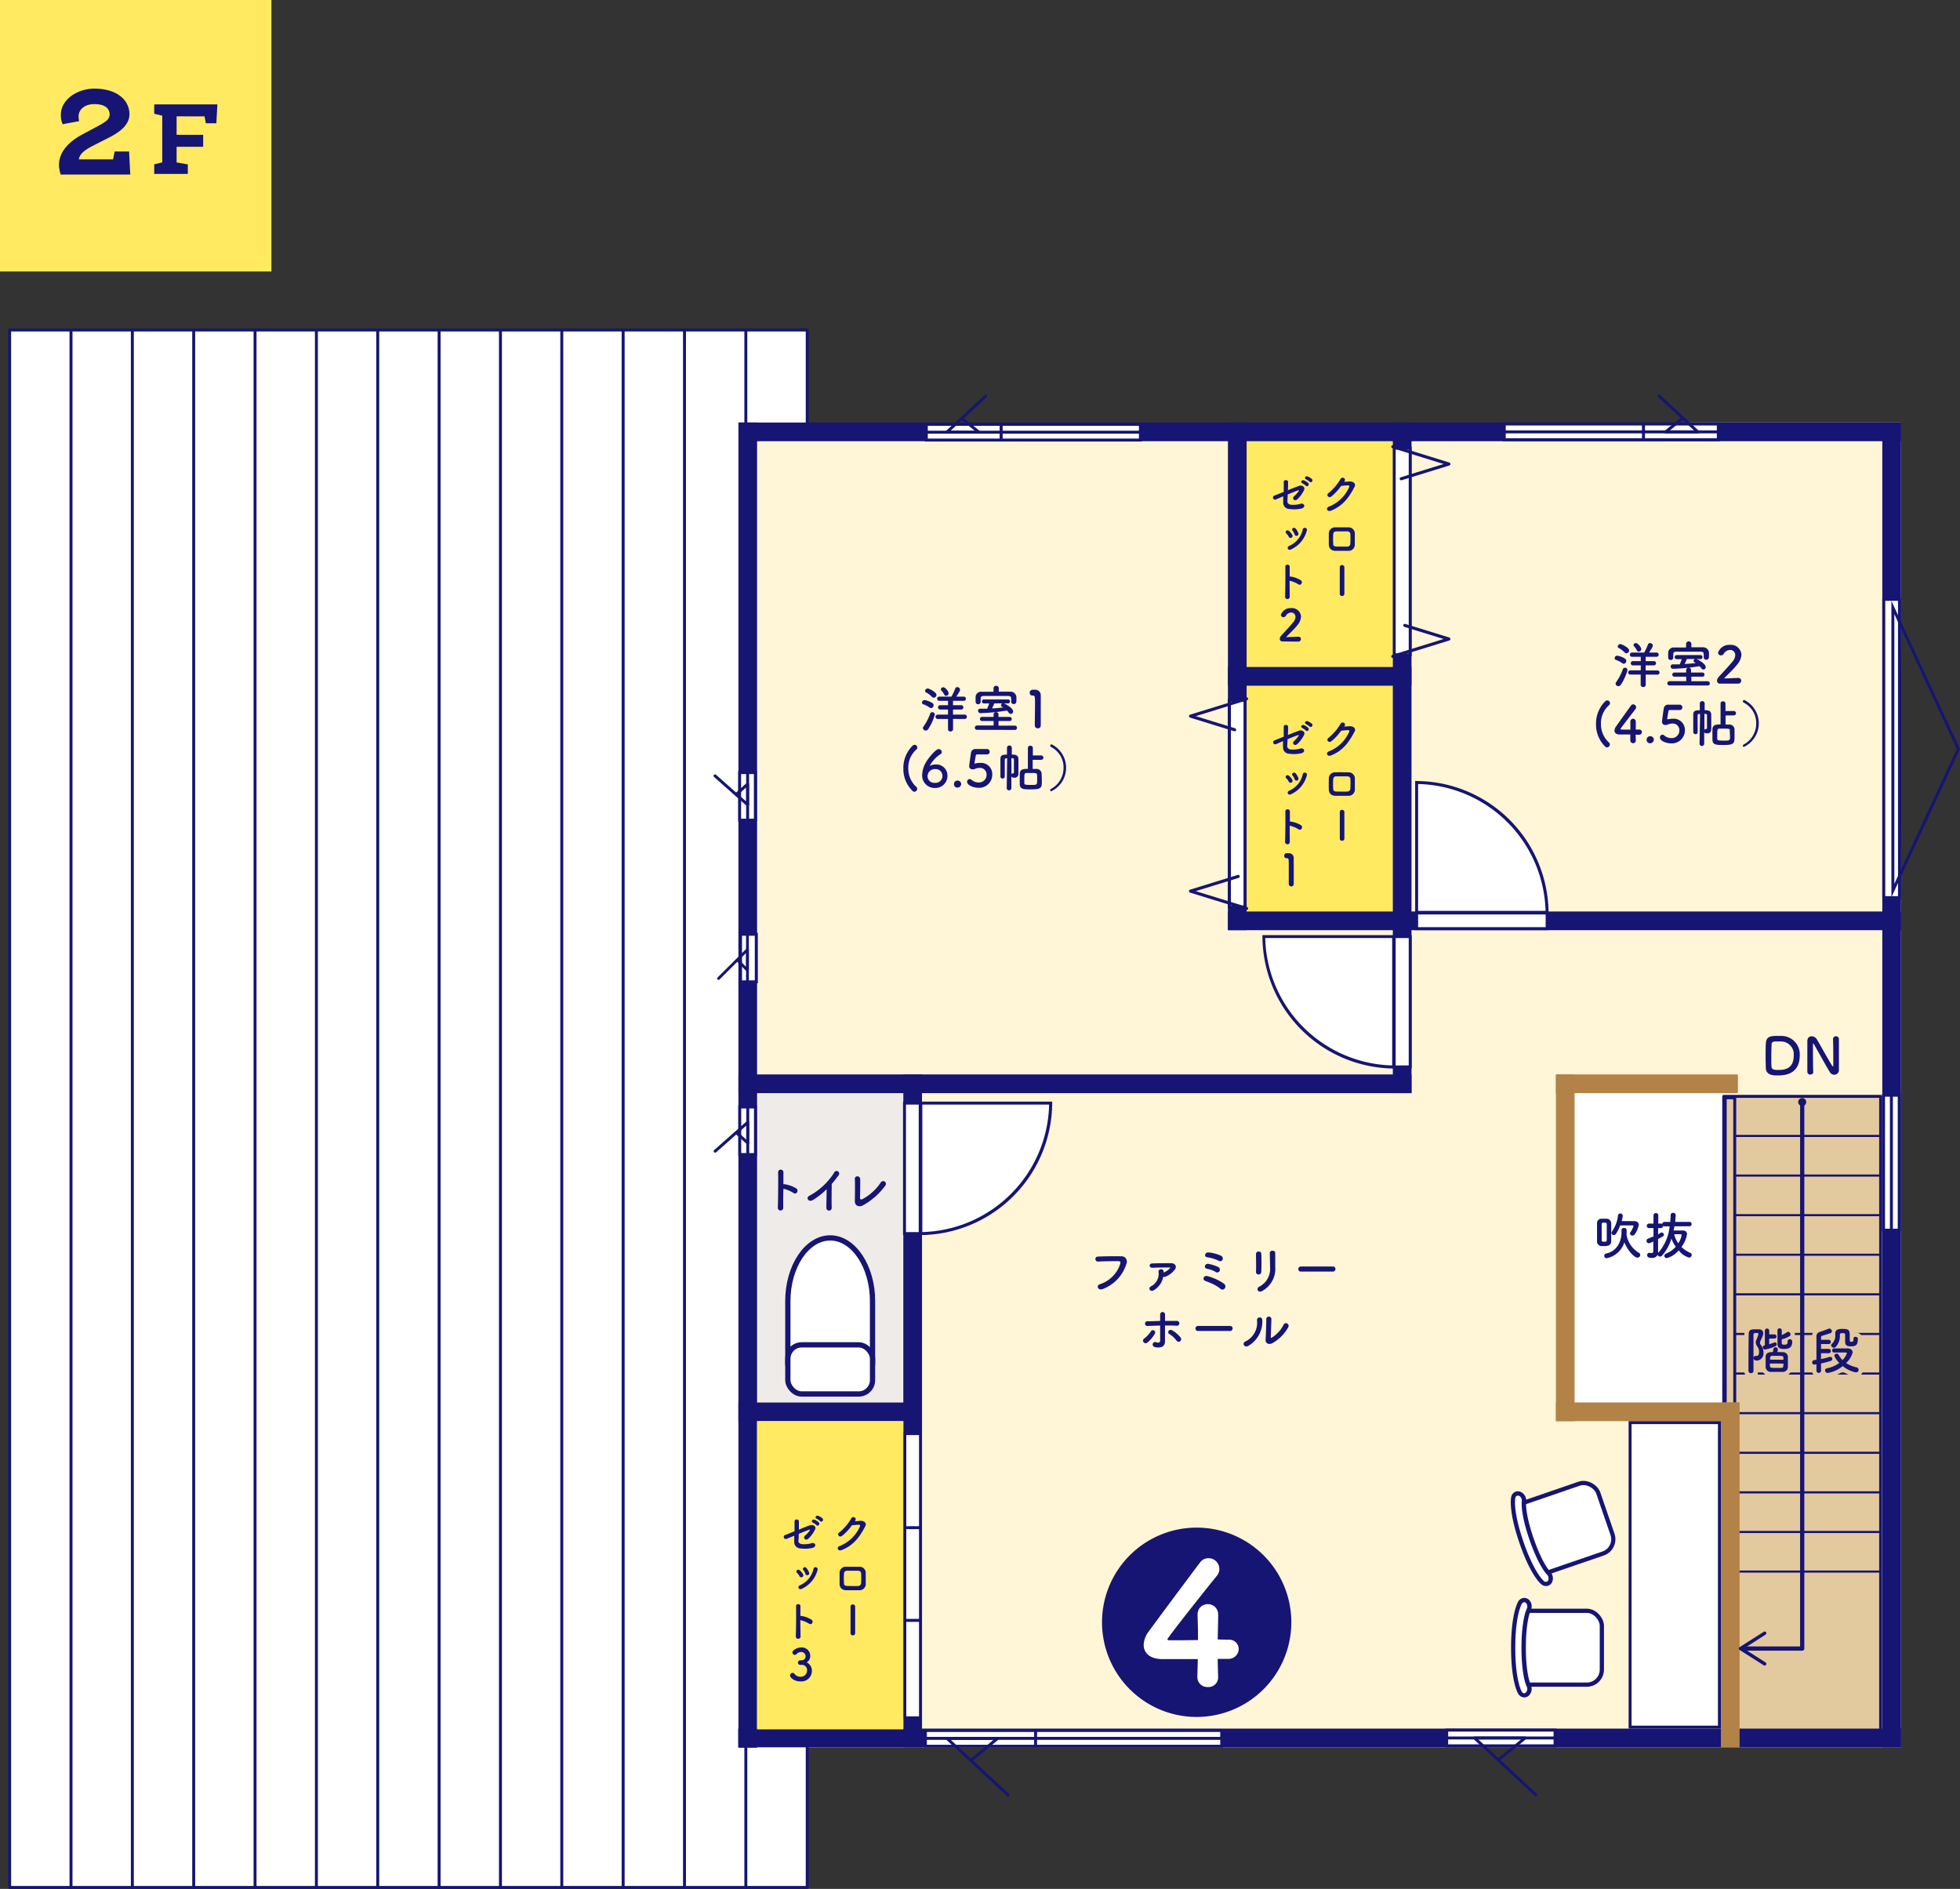 <svg xmlns="http://www.w3.org/2000/svg" viewBox="0 0 450.79 434.36">
  <rect x="0" y="0" width="450.79" height="434.36" fill="#333333" stroke="none"/>
  <defs>
    <style>
      .cls-1 {
        fill: #ffea62;
      }

      .cls-2 {
        fill: #161573;
      }

      .cls-3 {
        fill: #fff;
      }

      .cls-11, .cls-12, .cls-13, .cls-14, .cls-15, .cls-16, .cls-4 {
        fill: none;
      }

      .cls-11, .cls-12, .cls-13, .cls-14, .cls-15, .cls-4, .cls-7, .cls-8 {
        stroke: #161573;
        stroke-linecap: round;
        stroke-linejoin: round;
      }

      .cls-4, .cls-7 {
        stroke-width: 0.68px;
      }

      .cls-5 {
        fill: #fff5d7;
      }

      .cls-6 {
        fill: #eeebe9;
      }

      .cls-7, .cls-8, .cls-9 {
        fill: #e3c99e;
      }

      .cls-8 {
        stroke-width: 0.49px;
      }

      .cls-10 {
        fill: #b28247;
      }

      .cls-11 {
        stroke-width: 0.71px;
      }

      .cls-12 {
        stroke-width: 0.7px;
      }

      .cls-13 {
        stroke-width: 0.64px;
      }

      .cls-14 {
        stroke-width: 1.21px;
      }

      .cls-15 {
        stroke-width: 0.97px;
      }

      .cls-16 {
        stroke: #e3c99e;
        stroke-width: 2px;
      }
    </style>
  </defs>
  <title>plan_ic02_1</title>
  <g id="レイヤー_2" data-name="レイヤー 2">
    <g id="内容">
      <g>
        <g>
          <rect class="cls-1" width="62.43" height="62.43"/>
          <path class="cls-2" d="M40.62,26.75V31h6.11v2.76H40.62v3.59l2.58.45V40H35.47V37.79l1.85-.45V26.6l-1.85-.44V24H50l-.24,4.34H47.34l-.29-1.58Z"/>
          <path class="cls-2" d="M18.2,27.86l-3.79.7A5.06,5.06,0,0,1,14,26.38c0-3.49,3.82-6,7.67-6,5.2,0,8.1,2.6,8.1,5.89,0,2.47-2.24,4.12-4.71,5.37l-3.49,1.78c-1.42.72-3.29,1.74-3.42,3.23H26l.37-1.81h3.32l.27,5.3h-16A8.56,8.56,0,0,1,13.56,38c0-3.3,2.57-5.59,5.5-7.15l3.26-1.74c2.14-1.16,2.89-1.68,2.89-2.84,0-.79-.46-2.33-3.49-2.33-2.4,0-3.65,1.38-3.65,2.83A5.83,5.83,0,0,0,18.2,27.86Z"/>
        </g>
        <g>
          <path class="cls-3" d="M436.94,172.24l.27-29.33V97.16h-49l-6.58-6.11,6.61,6.14-2.42,0H220.17l6.5-6-6.5,6H185.65V75.88H2.22V434H185.65V401.8h26.84v.09h68.84v-.09H437.21V201.56Z"/>
          <g>
            <g>
              <rect class="cls-3" x="2.22" y="75.88" width="183.44" height="358.14"/>
              <g>
                <g>
                  <line class="cls-4" x1="16.33" y1="434.02" x2="16.33" y2="75.88"/>
                  <line class="cls-4" x1="30.44" y1="434.02" x2="30.44" y2="75.88"/>
                  <line class="cls-4" x1="44.55" y1="434.02" x2="44.55" y2="75.88"/>
                  <line class="cls-4" x1="58.66" y1="434.02" x2="58.66" y2="75.88"/>
                  <line class="cls-4" x1="72.77" y1="434.02" x2="72.77" y2="75.88"/>
                  <line class="cls-4" x1="86.88" y1="434.02" x2="86.88" y2="75.88"/>
                  <line class="cls-4" x1="100.99" y1="434.02" x2="100.99" y2="75.88"/>
                  <line class="cls-4" x1="115.1" y1="434.02" x2="115.1" y2="75.88"/>
                  <line class="cls-4" x1="129.21" y1="434.02" x2="129.21" y2="75.88"/>
                  <line class="cls-4" x1="143.32" y1="434.02" x2="143.32" y2="75.88"/>
                  <line class="cls-4" x1="157.43" y1="434.02" x2="157.43" y2="75.88"/>
                  <line class="cls-4" x1="171.54" y1="434.02" x2="171.54" y2="75.88"/>
                </g>
                <rect class="cls-4" x="2.22" y="75.88" width="183.44" height="358.14"/>
              </g>
            </g>
            <path class="cls-5" d="M174.28,100.64v297H432.92v-297ZM432.86,397.5H395.8V326.8H357.85V247.07h41.86v5h33.15Z"/>
            <rect class="cls-6" x="174.28" y="249.52" width="33.41" height="72.98"/>
            <g>
              <g>
                <rect class="cls-7" x="396.45" y="252.11" width="36.09" height="146.13"/>
                <g>
                  <line class="cls-8" x1="396.45" y1="261.21" x2="432.54" y2="261.21"/>
                  <line class="cls-8" x1="396.45" y1="270.32" x2="432.54" y2="270.32"/>
                  <line class="cls-8" x1="396.45" y1="279.43" x2="432.54" y2="279.43"/>
                  <line class="cls-8" x1="396.45" y1="288.53" x2="432.54" y2="288.53"/>
                  <line class="cls-8" x1="396.45" y1="297.64" x2="432.54" y2="297.64"/>
                  <line class="cls-8" x1="396.45" y1="306.75" x2="432.54" y2="306.75"/>
                  <line class="cls-8" x1="396.45" y1="315.85" x2="432.54" y2="315.85"/>
                  <line class="cls-8" x1="396.45" y1="324.96" x2="432.54" y2="324.96"/>
                  <line class="cls-8" x1="396.45" y1="334.07" x2="432.54" y2="334.07"/>
                  <line class="cls-8" x1="396.45" y1="343.17" x2="432.54" y2="343.17"/>
                  <line class="cls-8" x1="396.45" y1="352.28" x2="432.54" y2="352.28"/>
                  <line class="cls-8" x1="396.45" y1="361.39" x2="432.54" y2="361.39"/>
                </g>
              </g>
              <g>
                <rect class="cls-9" x="396.79" y="252.44" width="2.18" height="74.75"/>
                <path class="cls-2" d="M398.64,252.78v74.07h-1.51V252.78h1.51m.68-.68h-2.87v75.43h2.87V252.1Z"/>
              </g>
            </g>
            <rect class="cls-1" x="286.71" y="101.53" width="33.63" height="108.06"/>
            <rect class="cls-2" x="301.5" y="-34.26" width="4.3" height="267.13" transform="translate(402.96 -204.34) rotate(90)"/>
            <g>
              <rect class="cls-2" x="301.36" y="265.94" width="4.3" height="267.42" transform="translate(703.15 96.14) rotate(90)"/>
              <rect class="cls-2" x="169.83" y="97.16" width="4.3" height="304.73"/>
            </g>
            <rect class="cls-2" x="432.92" y="97.16" width="4.3" height="304.64"/>
            <rect class="cls-2" x="245.09" y="171.82" width="4.3" height="154.8" transform="translate(496.46 1.98) rotate(90)"/>
            <rect class="cls-2" x="357.67" y="134.34" width="4.3" height="154.8" transform="translate(571.56 -148.07) rotate(90)"/>
            <rect class="cls-2" x="301.38" y="134.42" width="4.3" height="42.22" transform="translate(459.05 -148) rotate(90)"/>
            <rect class="cls-2" x="188.8" y="303.54" width="4.3" height="42.22" transform="translate(515.59 133.71) rotate(90)"/>
            <rect class="cls-10" x="376.72" y="303.63" width="4.3" height="42.03" transform="translate(703.52 -54.22) rotate(90)"/>
            <rect class="cls-10" x="376.63" y="228.29" width="4.3" height="41.86" transform="translate(628 -129.56) rotate(90)"/>
            <rect class="cls-2" x="320.34" y="97.16" width="4.3" height="154.21"/>
            <rect class="cls-2" x="207.76" y="247.07" width="4.3" height="154.73"/>
            <rect class="cls-10" x="357.85" y="247.07" width="4.3" height="79.73"/>
            <g>
              <rect class="cls-3" x="374.91" y="327.14" width="20.55" height="70.02"/>
              <path class="cls-2" d="M395.12,327.48v69.34H375.25V327.48h19.87m.68-.68H374.57v70.7H395.8V326.8Z"/>
            </g>
            <rect class="cls-10" x="395.8" y="322.5" width="4.3" height="79.3"/>
            <rect class="cls-2" x="282.42" y="97.16" width="4.3" height="116.73"/>
            <g>
              <g>
                <path class="cls-3" d="M211.79,253.7h29.84a30.3,30.3,0,0,1-29.84,30Z"/>
                <path class="cls-2" d="M241.29,254a30,30,0,0,1-29.16,29.32V254h29.16m.68-.68H211.45v30.69A30.53,30.53,0,0,0,242,253.36Z"/>
              </g>
              <g>
                <rect class="cls-3" x="208.03" y="253.7" width="3.62" height="30.01"/>
                <path class="cls-2" d="M211.3,254v29.33h-2.93V254h2.93m.68-.68h-4.29v30.69H212V253.36Z"/>
              </g>
            </g>
            <g>
              <g>
                <path class="cls-3" d="M320.53,245.37a30.3,30.3,0,0,1-29.84-30h29.84Z"/>
                <path class="cls-2" d="M320.19,215.71V245A30,30,0,0,1,291,215.71h29.15m.68-.68H290.35a30.52,30.52,0,0,0,30.52,30.68V215Z"/>
              </g>
              <g>
                <rect class="cls-3" x="320.68" y="215.37" width="3.62" height="30.01"/>
                <path class="cls-2" d="M324,215.71V245H321V215.71H324m.69-.68h-4.3v30.68h4.3V215Z"/>
              </g>
            </g>
            <g>
              <g>
                <path class="cls-3" d="M325.82,209.79V180a30.29,30.29,0,0,1,30,29.84Z"/>
                <path class="cls-2" d="M326.16,180.29a30,30,0,0,1,29.31,29.16H326.16V180.29m-.68-.69v30.53h30.68a30.52,30.52,0,0,0-30.68-30.53Z"/>
              </g>
              <g>
                <rect class="cls-3" x="325.82" y="209.94" width="30.01" height="3.62"/>
                <path class="cls-2" d="M355.49,210.28v2.93H326.16v-2.93h29.33m.68-.68H325.48v4.29h30.69V209.6Z"/>
              </g>
            </g>
            <g>
              <g>
                <rect class="cls-3" x="282.76" y="161.03" width="3.62" height="47.53"/>
                <path class="cls-2" d="M286,161.37v46.85H283.1V161.37H286m.68-.68h-4.29V208.9h4.29V160.69Z"/>
              </g>
              <polyline class="cls-11" points="284.78 201.53 273.81 204.92 286.71 208.9"/>
              <polyline class="cls-11" points="286.71 160.69 273.82 164.68 283.96 167.81"/>
            </g>
            <g>
              <g>
                <rect class="cls-3" x="320.68" y="103.05" width="3.62" height="47.53"/>
                <path class="cls-2" d="M324,103.39v46.86H321V103.39H324m.68-.68h-4.29v48.22h4.29V102.71Z"/>
              </g>
              <polyline class="cls-11" points="322.27 110.09 333.24 106.7 320.34 102.71"/>
              <polyline class="cls-11" points="320.34 150.93 333.23 146.94 323.09 143.81"/>
            </g>
            <g>
              <g>
                <rect class="cls-3" x="433.26" y="137.82" width="3.62" height="68.59"/>
                <path class="cls-2" d="M436.53,138.16v67.91H433.6V138.16h2.93m.68-.68h-4.29v69.27h4.29V137.48Z"/>
              </g>
              <path class="cls-2" d="M435.69,141.23l14.35,31-14.35,31v-62m-.68-3.09v68.2l15.78-34.1L435,138.14Z"/>
            </g>
            <g>
              <g>
                <g>
                  <rect class="cls-3" x="345.97" y="97.5" width="49.23" height="3.62"/>
                  <path class="cls-2" d="M394.86,97.84v2.93H346.31V97.84h48.55m.68-.68H345.63v4.3h49.91v-4.3Z"/>
                </g>
                <line class="cls-12" x1="377.99" y1="97.74" x2="377.99" y2="100.76"/>
              </g>
              <line class="cls-4" x1="345.63" y1="99.31" x2="395.54" y2="99.31"/>
              <polyline class="cls-4" points="381.58 91.05 390.48 99.31 383.1 99.31 386.93 96.22"/>
            </g>
            <g>
              <g>
                <g>
                  <rect class="cls-3" x="213.05" y="97.57" width="49.23" height="3.62"/>
                  <path class="cls-2" d="M261.94,97.92v2.93H213.39V97.92h48.55m.68-.69H212.71v4.3h49.91v-4.3Z"/>
                </g>
                <line class="cls-12" x1="230.26" y1="97.82" x2="230.26" y2="100.83"/>
              </g>
              <line class="cls-4" x1="262.62" y1="99.38" x2="212.71" y2="99.38"/>
              <polyline class="cls-4" points="226.67 91.13 217.77 99.38 225.14 99.38 221.32 96.3"/>
            </g>
            <g>
              <g>
                <g>
                  <rect class="cls-3" x="212.83" y="397.93" width="68.16" height="3.62"/>
                  <path class="cls-2" d="M280.65,398.27v2.94H213.17v-2.94h67.48m.68-.68H212.49v4.3h68.84v-4.3Z"/>
                </g>
                <line class="cls-4" x1="281.33" y1="399.74" x2="212.49" y2="399.74"/>
              </g>
              <line class="cls-4" x1="238.18" y1="401.52" x2="238.18" y2="397.95"/>
              <polyline class="cls-4" points="231.86 412.78 217.8 399.74 229.45 399.74 223.28 404.82"/>
            </g>
            <g>
              <g>
                <rect class="cls-3" x="170.32" y="214.84" width="3.62" height="10.94"/>
                <path class="cls-2" d="M173.6,215.18v10.26h-2.94V215.18h2.94m.68-.68H170v11.62h4.3V214.5Z"/>
              </g>
              <line class="cls-13" x1="171.91" y1="226.12" x2="171.91" y2="214.5"/>
              <polyline class="cls-13" points="165.26 225.01 171.91 218.37 171.91 223.12 169.56 220.71"/>
            </g>
            <g>
              <g>
                <rect class="cls-3" x="170.14" y="254.55" width="3.62" height="10.94"/>
                <path class="cls-2" d="M173.41,254.89v10.26h-2.93V254.89h2.93m.68-.68H169.8v11.62h4.29V254.21Z"/>
              </g>
              <line class="cls-4" x1="171.98" y1="265.83" x2="171.98" y2="254.21"/>
              <polyline class="cls-4" points="164.48 264.72 171.98 258.08 171.98 262.83 169.33 260.42"/>
            </g>
            <g>
              <g>
                <rect class="cls-3" x="170.11" y="177.64" width="3.62" height="10.94"/>
                <path class="cls-2" d="M173.39,178v10.26h-2.94V178h2.94m.68-.68h-4.3v11.62h4.3V177.3Z"/>
              </g>
              <line class="cls-4" x1="171.95" y1="177.3" x2="171.95" y2="188.92"/>
              <polyline class="cls-4" points="164.45 178.41 171.95 185.05 171.95 180.3 169.3 182.71"/>
            </g>
            <g>
              <g>
                <rect class="cls-3" x="332.73" y="397.84" width="24.91" height="3.62"/>
                <path class="cls-2" d="M357.31,398.18v2.94H333.07v-2.94h24.24m.68-.68h-25.6v4.3H358v-4.3Z"/>
              </g>
              <line class="cls-4" x1="332.39" y1="399.65" x2="357.99" y2="399.65"/>
              <polyline class="cls-4" points="353.19 412.69 339.14 399.65 350.78 399.65 344.58 404.7"/>
            </g>
            <g>
              <g>
                <rect class="cls-3" x="433.2" y="251.85" width="3.62" height="31.03"/>
                <path class="cls-2" d="M436.47,252.19v30.35h-2.93V252.19h2.93m.68-.68h-4.29v31.71h4.29V251.51Z"/>
              </g>
              <line class="cls-4" x1="435.01" y1="251.51" x2="435.01" y2="283.22"/>
            </g>
            <g>
              <g>
                <rect class="cls-3" x="208.1" y="329.69" width="3.62" height="65.36"/>
                <path class="cls-2" d="M211.37,330v64.68h-2.93V330h2.93m.68-.68h-4.29v66h4.29v-66Z"/>
              </g>
              <line class="cls-4" x1="207.76" y1="351.29" x2="211.5" y2="351.29"/>
              <line class="cls-4" x1="207.76" y1="372.61" x2="211.5" y2="372.61"/>
            </g>
            <g>
              <g>
                <path class="cls-3" d="M181.2,313.71V299.19c0-8,4.39-14.53,9.74-14.53s9.74,6.54,9.74,14.53v14.52"/>
                <path class="cls-14" d="M181.2,313.71V299.19c0-8,4.39-14.53,9.74-14.53s9.74,6.54,9.74,14.53v14.52"/>
              </g>
              <g>
                <rect class="cls-3" x="181.2" y="309.25" width="19.48" height="11.3" rx="3.19" ry="3.19"/>
                <rect class="cls-14" x="181.2" y="309.25" width="19.48" height="11.3" rx="3.19" ry="3.19"/>
              </g>
            </g>
            <rect class="cls-1" x="174.13" y="326.8" width="33.63" height="70.88"/>
            <g>
              <path class="cls-2" d="M253,295.3a7.25,7.25,0,0,0,4.65-4.67c.09-.31.06-.61-.38-.62-1.14,0-3,0-4.68.09a.58.58,0,1,1,0-1.15c1.54-.07,3.73-.09,5.22-.06a1.22,1.22,0,0,1,1.27,1.68,9,9,0,0,1-5.52,5.87C252.5,296.81,252.06,295.58,253,295.3Z"/>
              <path class="cls-2" d="M265.36,296.69c-.79.51-1.44-.49-.64-.89a3.23,3.23,0,0,0,1.74-3.31.52.52,0,0,1,.56-.61.53.53,0,0,1,.6.58v.17a3.57,3.57,0,0,0,1.45-1c.13-.17.07-.17,0-.17-1,0-2.81,0-4,.07-.87,0-.85-.95-.09-1,1.24-.05,3.1-.05,4.39-.05.95,0,1.42.82.76,1.56a5,5,0,0,1-2.15,1.56.71.71,0,0,1-.45,0A4.44,4.44,0,0,1,265.36,296.69Z"/>
              <path class="cls-2" d="M280.72,296.38a8.68,8.68,0,0,0-1.87-1.16c-.6-.28-1.16-.48-1.65-.67-.72-.27-.4-1.36.52-1.1a12.11,12.11,0,0,1,3.84,1.77.79.79,0,0,1,.12,1.06A.66.66,0,0,1,280.72,296.38Zm-1.14-3.9a5.83,5.83,0,0,0-1.94-.71c-.91-.18-.51-1.26.25-1.14a8.64,8.64,0,0,1,2.3.73.67.67,0,0,1,.3.92A.61.61,0,0,1,279.58,292.48Zm.75-2.55a9.06,9.06,0,0,0-2.69-.82c-.82-.11-.5-1.24.42-1.1a9.1,9.1,0,0,1,2.72.73.71.71,0,0,1,.41.92A.6.6,0,0,1,280.33,289.93Z"/>
              <path class="cls-2" d="M289.48,293.07a.57.57,0,0,1-.61-.6c.07-1.16,0-3,0-4.11,0-.72,1.17-.78,1.22-.05.06,1.06.06,3.06,0,4.15A.61.61,0,0,1,289.48,293.07Zm.09,2.83a4.57,4.57,0,0,0,2.54-4.46c0-.91-.06-2.36-.06-3.29,0-.76,1.26-.71,1.25,0,0,1,0,2.31,0,3.28a5.76,5.76,0,0,1-3,5.43C289.35,297.41,288.83,296.31,289.57,295.9Z"/>
              <path class="cls-2" d="M299.22,292.4a.56.56,0,0,1-.62-.56.59.59,0,0,1,.62-.6h7.35a.58.58,0,1,1,0,1.16Z"/>
              <path class="cls-2" d="M263,308.62a.57.57,0,0,1,.15-.82,6,6,0,0,0,1.56-1.67.53.53,0,1,1,.9.56,7.22,7.22,0,0,1-1.78,2.08A.6.6,0,0,1,263,308.62Zm1-3.71a.55.55,0,1,1,0-1.08c.92,0,1.88-.06,2.83-.07,0-.62,0-1.14,0-1.47a.56.56,0,1,1,1.12-.05c0,.36,0,.9,0,1.51h2.66a.56.56,0,1,1-.05,1.1c-.86-.05-1.74-.05-2.62-.05,0,.95,0,2,0,2.78,0,.37,0,.55,0,.88,0,.92-.56,1.62-2.24,1.33-1-.19-.58-1.39.13-1.16.48.15,1,.24,1-.41,0-.83,0-2.18,0-3.4C265.92,304.84,265,304.87,264,304.91Zm6.62,3.41a5.81,5.81,0,0,0-1.71-1.58c-.57-.34,0-1.23.66-.84a6.77,6.77,0,0,1,2,1.72.63.63,0,0,1-.18.84A.53.53,0,0,1,270.66,308.32Z"/>
              <path class="cls-2" d="M275.57,306.06a.57.57,0,0,1-.62-.57.59.59,0,0,1,.62-.59h7.35a.58.58,0,1,1,0,1.16Z"/>
              <path class="cls-2" d="M286.45,308.47a4.77,4.77,0,0,0,2.66-4.81.61.61,0,1,1,1.21-.1,6.46,6.46,0,0,1-3.22,5.93C286.2,310,285.56,308.87,286.45,308.47Zm6.14.42c-.76.37-1.59.07-1.51-.94s.16-3.84.16-4.53a.59.59,0,1,1,1.17,0c0,.46-.12,3.55-.14,3.95s.13.28.35.15a7.25,7.25,0,0,0,2.61-2.93.61.61,0,1,1,1.07.59A9.33,9.33,0,0,1,292.59,308.89Z"/>
            </g>
            <g>
              <path class="cls-2" d="M213.81,162.71a5.84,5.84,0,0,0-1.46-.76.41.41,0,0,1-.3-.4.6.6,0,0,1,.58-.57,4.58,4.58,0,0,1,1.83.7.56.56,0,0,1,.27.5.65.65,0,0,1-.59.65A.54.54,0,0,1,213.81,162.71ZM212.9,168a.63.63,0,0,1-.63-.58.61.61,0,0,1,.13-.35,12,12,0,0,0,1.53-2.95.49.49,0,0,1,.49-.35.56.56,0,0,1,.59.55,12.15,12.15,0,0,1-1.52,3.33A.72.72,0,0,1,212.9,168Zm1.43-7.77a5.34,5.34,0,0,0-1.32-1,.39.39,0,0,1-.25-.35.62.62,0,0,1,.63-.56c.25,0,2,.81,2,1.48a.67.67,0,0,1-.62.64A.55.55,0,0,1,214.33,160.22Zm4.87,5.1v2.36a.54.54,0,0,1-.59.51.51.51,0,0,1-.57-.51v-2.36h-2.37a.49.49,0,1,1,0-1h2.37v-1.17h-1.8a.49.49,0,1,1,0-1h1.8v-1h-2a.47.47,0,0,1-.5-.49.47.47,0,0,1,.5-.48h2.78a11.29,11.29,0,0,0,.86-1.82.49.49,0,0,1,.49-.36.63.63,0,0,1,.64.56c0,.12,0,.35-.87,1.62h1.72a.47.47,0,0,1,.49.48.48.48,0,0,1-.49.49h-2.47v1h1.88a.49.49,0,1,1,0,1h-1.88v1.17h2.69a.49.49,0,1,1,0,1ZM217.59,160a.47.47,0,0,1-.43-.3,3.91,3.91,0,0,0-.65-.92.37.37,0,0,1-.12-.27.53.53,0,0,1,.55-.47c.53,0,1.24,1,1.24,1.39A.59.59,0,0,1,217.59,160Z"/>
              <path class="cls-2" d="M224.71,167.83a.5.5,0,1,1,0-1l3.82,0V165.8h-2.68a.47.47,0,1,1,0-.94h2.67v-.47a.57.57,0,1,1,1.13,0v.47h2.58a.47.47,0,1,1,0,.94h-2.58v1.06l3.75,0a.49.49,0,0,1,.5.52.46.46,0,0,1-.5.47Zm5-8.78,2.73,0a1.36,1.36,0,0,1,1.33,1.23c0,.18,0,.41,0,.62,0,.45,0,1-.63,1a.52.52,0,0,1-.56-.52v0c0-1.16,0-1.31-.73-1.34l-3.13,0-2.46,0c-.56,0-.7.2-.71.58v.78h0a.55.55,0,0,1-.59.54.55.55,0,0,1-.58-.55c0-.15,0-.34,0-.54s0-.42,0-.61a1.26,1.26,0,0,1,1.36-1.17l2.76,0v-.87h0a.62.62,0,0,1,1.22,0h0Zm1.15,2.69c.45.12,2.16,1.14,2.16,1.85a.56.56,0,0,1-.54.57.59.59,0,0,1-.47-.28,4.93,4.93,0,0,0-.42-.49,44.24,44.24,0,0,1-6.06.6.54.54,0,0,1-.58-.54.47.47,0,0,1,.5-.48h.43l1.16,0c.14-.3.34-.82.47-1.21h-1.23a.44.44,0,0,1-.44-.47.44.44,0,0,1,.44-.45h5.59a.42.42,0,0,1,.42.45.43.43,0,0,1-.42.47Zm-2.17,0c-.1.26-.33.76-.53,1.15.88,0,1.74-.12,2.56-.21-.41-.26-.5-.32-.5-.52a.46.46,0,0,1,.38-.42Z"/>
              <path class="cls-2" d="M238.69,167.48a.66.66,0,0,1-.69-.65c0-1.09.05-3.58.05-5.12s-.06-1.77-.46-1.77h-.16a.58.58,0,0,1-.6-.62.67.67,0,0,1,.61-.71,5.33,5.33,0,0,1,.57,0,1.25,1.25,0,0,1,1.36,1.26c0,.15,0,.36,0,.62,0,.93,0,2.5,0,4.17,0,.73,0,1.47,0,2.19v0A.63.63,0,0,1,238.69,167.48Z"/>
              <path class="cls-2" d="M209.93,181.92a7,7,0,0,1-2.16-5.22,7.1,7.1,0,0,1,2.13-5.23.71.71,0,0,1,.46-.2.63.63,0,0,1,.62.62.65.65,0,0,1-.26.5,5.51,5.51,0,0,0-1.82,4.24,5.7,5.7,0,0,0,1.84,4.31.57.57,0,0,1,.21.45.7.7,0,0,1-.65.68A.63.63,0,0,1,209.93,181.92Z"/>
              <path class="cls-2" d="M215.09,181.2a2.88,2.88,0,0,1-3-3,6.13,6.13,0,0,1,.81-2.8c.48-.89,2.26-3.15,3-3.15a.74.74,0,0,1,.71.69.51.51,0,0,1-.26.45,7.37,7.37,0,0,0-2.5,2.69s0,0,0,0l.07,0a3,3,0,0,1,1.28-.29,2.56,2.56,0,0,1,2.71,2.61A2.78,2.78,0,0,1,215.09,181.2Zm0-4.34a1.66,1.66,0,0,0-1.76,1.64,1.55,1.55,0,0,0,1.69,1.52,1.6,1.6,0,0,0,1.74-1.6A1.55,1.55,0,0,0,215.13,176.86Z"/>
              <path class="cls-2" d="M220.23,181.11a.76.76,0,0,1-.82-.82.79.79,0,0,1,.82-.79.8.8,0,0,1,.83.78A.84.84,0,0,1,220.23,181.11Z"/>
              <path class="cls-2" d="M225,181.15c-1.08,0-2.56-.57-2.56-1.34a.59.59,0,0,1,1-.49,2.46,2.46,0,0,0,1.61.61,1.76,1.76,0,0,0,1.86-1.78,1.51,1.51,0,0,0-1.6-1.57,2.84,2.84,0,0,0-.93.17,1.67,1.67,0,0,1-.46.16h-.17c-.52,0-.84-.23-.84-.79,0-.1.23-1.91.41-2.94a1,1,0,0,1,1.13-.94H227a.61.61,0,0,1,.62.64.57.57,0,0,1-.6.59h-2.26c-.22,0-.31.11-.35.32-.06.41-.23,1.34-.27,1.58v.08c0,.09,0,.13.1.13s.15,0,.26-.06a4.12,4.12,0,0,1,.88-.08,2.56,2.56,0,0,1,2.83,2.69A3,3,0,0,1,225,181.15Z"/>
              <path class="cls-2" d="M231.64,174.37h-.15c-.28,0-.4.13-.4.37,0,.75,0,1.7,0,2.64v1.16h0a.47.47,0,0,1-.49.49.48.48,0,0,1-.51-.5v-1.07c0-1,0-2,0-2.87s.34-1,1.18-1.06h.33v-1.62a.56.56,0,0,1,1.11,0v1.61c.84,0,1.51.1,1.52,1.06s0,2.88,0,3.27v.07a.85.85,0,0,1-1,.91c-.33,0-.53-.05-.62-.35v2.8a.54.54,0,0,1-1.07,0Zm1,3.72a.34.34,0,0,1,.3-.26l.07,0h0a.17.17,0,0,0,.19-.19s0-.61,0-1.32c0-.54,0-1.14,0-1.6,0-.22-.08-.35-.36-.37h-.23Zm4.87-3.36v2.09l.84,0a1.15,1.15,0,0,1,1.22,1.1c0,.54.05,1.24.05,1.84,0,1.42-.21,1.76-2.47,1.76-1.76,0-2.56,0-2.61-1.22,0-.3,0-.6,0-.92,0-.49,0-1,0-1.4,0-1.13.89-1.18,1.87-1.18l0-4.8a.52.52,0,0,1,.56-.52.54.54,0,0,1,.58.52l0,1.72h1.92a.5.5,0,0,1,0,1Zm1,3.5c0-.47-.23-.48-1.47-.48-.34,0-.68,0-.95,0-.5,0-.5.22-.5,1.6,0,.26,0,.5,0,.69,0,.37.11.46,1.49.46s1.45,0,1.45-1C238.56,179.09,238.54,178.56,238.53,178.23Z"/>
              <path class="cls-2" d="M241.54,181.71a.29.29,0,0,1,.18-.29,5.47,5.47,0,0,0,2.89-4.88,5.25,5.25,0,0,0-2.87-4.77.32.32,0,0,1,.12-.61,6,6,0,0,1-.07,10.79A.23.23,0,0,1,241.54,181.71Z"/>
            </g>
            <g>
              <path class="cls-2" d="M373.12,152.51a5.53,5.53,0,0,0-1.46-.76.42.42,0,0,1-.3-.4.59.59,0,0,1,.58-.57,4.42,4.42,0,0,1,1.83.7.55.55,0,0,1,.27.49.65.65,0,0,1-.59.66A.61.61,0,0,1,373.12,152.51Zm-.91,5.28a.63.63,0,0,1-.63-.59.66.66,0,0,1,.13-.35,11.64,11.64,0,0,0,1.53-2.95.5.5,0,0,1,.49-.35.56.56,0,0,1,.59.55,12,12,0,0,1-1.52,3.34A.74.74,0,0,1,372.21,157.79Zm1.43-7.77a5.11,5.11,0,0,0-1.32-1,.39.39,0,0,1-.25-.35.62.62,0,0,1,.63-.56c.25,0,2,.81,2,1.47a.68.68,0,0,1-.62.65A.55.55,0,0,1,373.64,150Zm4.87,5.1v2.35a.54.54,0,0,1-.59.52.52.52,0,0,1-.57-.52v-2.35H375a.49.49,0,0,1-.53-.49.49.49,0,0,1,.53-.48h2.37V153h-1.8a.47.47,0,0,1-.5-.49.47.47,0,0,1,.5-.48h1.8v-1h-2a.48.48,0,0,1-.51-.49.48.48,0,0,1,.51-.48h2.78a12.16,12.16,0,0,0,.86-1.82.48.48,0,0,1,.49-.36.62.62,0,0,1,.64.56c0,.12,0,.35-.87,1.62H381a.47.47,0,0,1,.49.48.48.48,0,0,1-.49.49H378.5v1h1.88a.46.46,0,0,1,.49.48.47.47,0,0,1-.49.49H378.5v1.17h2.69a.46.46,0,0,1,.49.48.47.47,0,0,1-.49.49Zm-1.61-5.28a.46.46,0,0,1-.43-.3,4,4,0,0,0-.65-.93.34.34,0,0,1-.12-.27.53.53,0,0,1,.55-.46c.53,0,1.24,1.05,1.24,1.39A.59.59,0,0,1,376.9,149.84Z"/>
              <path class="cls-2" d="M384,157.62a.48.48,0,0,1-.52-.49.49.49,0,0,1,.52-.49h3.82V155.6h-2.68a.48.48,0,0,1-.53-.47.49.49,0,0,1,.53-.48l2.67,0v-.47a.57.57,0,1,1,1.13,0v.47l2.58,0a.48.48,0,0,1,.51.48.47.47,0,0,1-.51.47H389v1.05h3.75a.49.49,0,0,1,.5.52.46.46,0,0,1-.5.46Zm5-8.77,2.73,0a1.35,1.35,0,0,1,1.33,1.23c0,.17,0,.41,0,.62,0,.44,0,1-.63,1a.53.53,0,0,1-.57-.51v0c0-1.15,0-1.31-.72-1.33l-3.13,0-2.47,0c-.55,0-.69.2-.7.57v.79h0a.55.55,0,0,1-.59.54.55.55,0,0,1-.58-.55c0-.15,0-.34,0-.54s0-.42,0-.61a1.26,1.26,0,0,1,1.36-1.17l2.76,0V148h0a.62.62,0,0,1,1.22,0h0Zm1.15,2.69c.45.12,2.16,1.13,2.16,1.85a.56.56,0,0,1-.54.57.59.59,0,0,1-.47-.28,4,4,0,0,0-.42-.49,44.24,44.24,0,0,1-6.06.6.54.54,0,0,1-.58-.54.47.47,0,0,1,.5-.48h.43l1.16,0c.14-.29.34-.82.47-1.2h-1.23a.47.47,0,0,1,0-.93h5.59a.47.47,0,0,1,0,.93Zm-2.17,0c-.1.26-.33.76-.53,1.15.88-.05,1.74-.12,2.56-.22-.41-.25-.5-.31-.5-.51a.45.45,0,0,1,.37-.42Z"/>
              <path class="cls-2" d="M395.57,157.2a.64.64,0,0,1-.66-.69,1.18,1.18,0,0,1,.34-.79c.81-.92,2.17-2.31,3.2-3.57a2.45,2.45,0,0,0,.65-1.5,1.16,1.16,0,0,0-1.22-1.19,1.7,1.7,0,0,0-1.44.9.71.71,0,0,1-.6.35.67.67,0,0,1-.7-.62,2.69,2.69,0,0,1,2.73-1.8,2.42,2.42,0,0,1,2.65,2.23,3.83,3.83,0,0,1-1,2.32c-.89,1.12-2,2.12-3,3.17,1,0,2.29-.11,3.25-.11a.63.63,0,0,1,.7.61.69.69,0,0,1-.73.69Z"/>
              <path class="cls-2" d="M369.24,171.72a7,7,0,0,1-2.16-5.23,7.12,7.12,0,0,1,2.13-5.23.71.71,0,0,1,.46-.2.64.64,0,0,1,.62.62.66.66,0,0,1-.26.51,5.51,5.51,0,0,0-1.82,4.24,5.69,5.69,0,0,0,1.83,4.3.57.57,0,0,1,.22.46.7.7,0,0,1-.65.68A.63.63,0,0,1,369.24,171.72Z"/>
              <path class="cls-2" d="M376.23,170.29v0a.58.58,0,0,1-.62.6.61.61,0,0,1-.65-.62c0-.41,0-.89,0-1.37h-2.45c-.79,0-1.19-.39-1.19-.9a1.61,1.61,0,0,1,.33-.9c.7-1,2.63-3.7,3.48-4.87a.55.55,0,0,1,.48-.26.67.67,0,0,1,.52,1.11c-3.43,4.46-3.43,4.47-3.43,4.56s.19.14.48.14l1.8,0c0-.47,0-.91,0-1.26s0-.47,0-.62v0a.62.62,0,1,1,1.24,0c0,.56,0,1,0,1.87l.81,0h0a.57.57,0,0,1,.6.58.62.62,0,0,1-.68.6l-.76,0C376.19,169.29,376.21,169.76,376.23,170.29Z"/>
              <path class="cls-2" d="M379.54,170.91a.76.76,0,0,1-.82-.82.79.79,0,0,1,.82-.8.8.8,0,0,1,.83.79A.85.85,0,0,1,379.54,170.91Z"/>
              <path class="cls-2" d="M384.34,170.94c-1.08,0-2.56-.56-2.56-1.33a.59.59,0,0,1,1-.49,2.46,2.46,0,0,0,1.61.61,1.76,1.76,0,0,0,1.86-1.78,1.52,1.52,0,0,0-1.61-1.57,3.12,3.12,0,0,0-.92.16,1.68,1.68,0,0,1-.46.17h-.17c-.52,0-.84-.24-.84-.8,0-.09.23-1.91.4-2.94a1,1,0,0,1,1.14-.93h2.52a.61.61,0,0,1,.62.63.58.58,0,0,1-.6.6h-2.26c-.22,0-.31.1-.35.31-.06.41-.23,1.35-.27,1.58v.08c0,.1,0,.13.09.13a2.33,2.33,0,0,0,.27,0,4,4,0,0,1,.88-.09,2.57,2.57,0,0,1,2.83,2.69A3,3,0,0,1,384.34,170.94Z"/>
              <path class="cls-2" d="M391,164.17h-.15c-.28,0-.4.12-.4.37,0,.75,0,1.7,0,2.63v1.16h0a.47.47,0,0,1-.49.5.51.51,0,0,1-.52-.51v-1.06c0-1,0-2,0-2.87s.34-1,1.18-1.06h.33v-1.62a.56.56,0,0,1,1.11,0v1.6c.84,0,1.51.11,1.52,1.07s0,2.88,0,3.26v.07a.86.86,0,0,1-1,.92c-.33,0-.53,0-.62-.35v2.79a.54.54,0,0,1-1.07,0Zm1,3.72a.34.34,0,0,1,.3-.26h.11a.17.17,0,0,0,.19-.19s0-.6,0-1.32c0-.54,0-1.13,0-1.59,0-.22-.08-.35-.36-.37l-.23,0Zm4.87-3.36v2.08q.47,0,.84,0a1.15,1.15,0,0,1,1.22,1.1c0,.53,0,1.24,0,1.83,0,1.43-.21,1.77-2.47,1.77-1.76,0-2.56,0-2.61-1.23,0-.29,0-.6,0-.91,0-.49,0-1,0-1.41,0-1.12.89-1.18,1.87-1.18l0-4.8a.51.51,0,0,1,.56-.51.53.53,0,0,1,.57.51v1.72h1.92a.5.5,0,0,1,0,1Zm1,3.5c0-.47-.22-.48-1.46-.48l-.95,0c-.5,0-.5.22-.5,1.61,0,.25,0,.5,0,.69,0,.37.11.45,1.49.45s1.45,0,1.45-1C397.87,168.88,397.85,168.36,397.83,168Z"/>
              <path class="cls-2" d="M400.85,171.5a.31.31,0,0,1,.18-.29,5.46,5.46,0,0,0,2.89-4.88,5.24,5.24,0,0,0-2.88-4.76.32.32,0,0,1-.19-.29.31.31,0,0,1,.32-.32,6,6,0,0,1-.07,10.79A.24.24,0,0,1,400.85,171.5Z"/>
            </g>
            <g>
              <g>
                <rect class="cls-3" x="348.47" y="370.41" width="19.95" height="16.98" rx="3.46" ry="3.46"/>
                <rect class="cls-15" x="348.47" y="370.41" width="19.95" height="16.98" rx="3.46" ry="3.46"/>
              </g>
              <g>
                <path class="cls-3" d="M350.53,389.86a1.16,1.16,0,0,1-1-.63c-.16-.27-1.55-2.91-1.55-10.33s1.4-10.06,1.56-10.33a1.15,1.15,0,0,1,1-.62,1.09,1.09,0,0,1,.8.35,1.66,1.66,0,0,1,.41,1.12,1.69,1.69,0,0,1-.21.84s-1.12,2.28-1.12,8.64,1.12,8.65,1.14,8.67a1.76,1.76,0,0,1-.24,1.94A1.13,1.13,0,0,1,350.53,389.86Z"/>
                <path class="cls-2" d="M350.54,368.43a.63.63,0,0,1,.45.21,1.15,1.15,0,0,1,.28.78,1.24,1.24,0,0,1-.15.6s-1.19,2.29-1.19,8.88,1.18,8.87,1.19,8.9a1.22,1.22,0,0,1-.15,1.37.62.62,0,0,1-.44.2A.69.69,0,0,1,350,389c-.15-.27-1.49-2.82-1.49-10.09s1.34-9.82,1.49-10.08a.68.68,0,0,1,.58-.39m0-1h0a1.64,1.64,0,0,0-1.42.88c-.16.27-1.62,3-1.62,10.56,0,7.39,1.35,10.1,1.62,10.57a1.65,1.65,0,0,0,1.41.87,1.59,1.59,0,0,0,1.13-.48,2.2,2.2,0,0,0,.32-2.52s-1.08-2.24-1.08-8.44c0-6,1-8.31,1.08-8.43a2.24,2.24,0,0,0,.26-1.05,2.09,2.09,0,0,0-.55-1.45,1.59,1.59,0,0,0-1.15-.51Z"/>
              </g>
            </g>
            <g>
              <g>
                <rect class="cls-3" x="349.84" y="342.8" width="19.95" height="16.97" rx="3.46" ry="3.46" transform="translate(-94.63 136) rotate(-18.96)"/>
                <rect class="cls-15" x="349.84" y="342.8" width="19.95" height="16.97" rx="3.46" ry="3.46" transform="translate(-94.63 136) rotate(-18.96)"/>
              </g>
              <g>
                <path class="cls-3" d="M355.56,364.27a1.24,1.24,0,0,1-.81-.32c-.23-.21-2.42-2.26-4.82-9.27s-1.95-10-1.88-10.27a1.1,1.1,0,0,1,1.07-1,1.12,1.12,0,0,1,.53.13,1.63,1.63,0,0,1,.76.92,1.73,1.73,0,0,1,.07.87c0,.08-.31,2.55,1.75,8.54s3.82,7.76,3.89,7.83a1.72,1.72,0,0,1,.4,1.91A1.05,1.05,0,0,1,355.56,364.27Z"/>
                <path class="cls-2" d="M349.12,343.92a.75.75,0,0,1,.31.08,1.17,1.17,0,0,1,.52.65,1.2,1.2,0,0,1,.05.62s-.38,2.55,1.77,8.78,4,8,4,8a1.24,1.24,0,0,1,.31,1.35.6.6,0,0,1-.53.36.71.71,0,0,1-.48-.21c-.24-.2-2.33-2.18-4.69-9.05s-1.93-9.72-1.87-10a.64.64,0,0,1,.6-.59m0-1h0a1.61,1.61,0,0,0-1.55,1.38c-.07.31-.57,3.34,1.9,10.51,2.4,7,4.56,9.12,5,9.48a1.72,1.72,0,0,0,1.12.44,1.56,1.56,0,0,0,1.4-.91,2.2,2.2,0,0,0-.52-2.48s-1.73-1.75-3.75-7.63S351,345.43,351,345.4a2.24,2.24,0,0,0-.1-1.07,2.18,2.18,0,0,0-1-1.19,1.61,1.61,0,0,0-.76-.19Z"/>
              </g>
            </g>
            <g>
              <path class="cls-2" d="M180.15,277.73a.63.63,0,1,1-1.26,0c.08-1.89.12-6.48.07-8.16a.61.61,0,0,1,1.22,0c0,.57,0,1.59,0,2.74h.2a7.1,7.1,0,0,1,2.81,1c.61.51-.06,1.53-.72,1a7.31,7.31,0,0,0-2.29-.95C180.13,275.09,180.13,276.78,180.15,277.73Z"/>
              <path class="cls-2" d="M187,275.93c-1.08.65-1.69-.54-.89-.93a15.55,15.55,0,0,0,5.71-5.29.61.61,0,1,1,1,.62c-.53.7-1,1.34-1.53,1.92,0,1.19-.06,4.26,0,5.43a.62.62,0,1,1-1.23,0c0-.94.06-2.85.07-4.22A17.33,17.33,0,0,1,187,275.93Z"/>
              <path class="cls-2" d="M198.4,277.21c-.78.39-1.82.16-1.79-1.09s.06-4.17,0-5,1.2-.81,1.23,0,0,3.45-.05,4.34c0,.33.29.45.57.29a11.85,11.85,0,0,0,4.23-3.86.63.63,0,1,1,1.07.68A15.78,15.78,0,0,1,198.4,277.21Z"/>
            </g>
            <g>
              <path class="cls-2" d="M309.14,110.8l1.33-.09c.78,0,1.46.5,1.08,1.22-1.23,2.35-2.62,4.39-5.45,5.51-.86.34-1.27-.65-.44-.94a8.47,8.47,0,0,0,4.65-4.51c.08-.19,0-.39-.24-.38-.42,0-1.16.08-1.61.13a12.72,12.72,0,0,1-2.27,2.45c-.68.45-1.27-.42-.59-.84a11.91,11.91,0,0,0,2.75-3.25c.33-.56,1.34-.08.86.6Z"/>
              <path class="cls-2" d="M310.12,126.67c-1.25,0-1.95,0-2.92,0s-1.55-.56-1.58-1.41c0-1,0-1.73,0-2.59a1.43,1.43,0,0,1,1.55-1.4c1.13,0,2.06,0,3,0a1.42,1.42,0,0,1,1.43,1.29c0,.91,0,1.81,0,2.68A1.41,1.41,0,0,1,310.12,126.67Zm.46-3.77a.67.67,0,0,0-.74-.71c-.87,0-1.67,0-2.45,0-.57,0-.74.3-.76.72a18.92,18.92,0,0,0,0,2.13c0,.44.22.63.78.65.92,0,1.52,0,2.44,0a.68.68,0,0,0,.72-.67C310.6,124.35,310.62,123.57,310.58,122.9Z"/>
              <path class="cls-2" d="M308.14,130.46a.49.49,0,0,1,.52-.52.51.51,0,0,1,.54.52v6.08a.5.5,0,0,1-.53.51.5.5,0,0,1-.53-.51Z"/>
              <path class="cls-2" d="M293.52,114.82a.48.48,0,1,1-.38-.87c.21-.06,1.08-.42,2.11-.84,0-.82,0-1.66,0-2.27s1-.56,1,0,0,1.21-.05,1.9c1-.42,2.06-.82,2.54-1,.75-.26,1.52.26,1.19.94a7,7,0,0,1-1.54,2.12c-.67.6-1.32-.16-.77-.68a5.47,5.47,0,0,0,1.05-1.15c.18-.27,0-.26-.14-.2-.35.11-1.35.51-2.37.94,0,.61-.05,1.17-.07,1.54s.23.75.84.82a6.1,6.1,0,0,0,2.17-.21c.89-.29,1.34.82.2,1.09a7.94,7.94,0,0,1-2.75.1,1.44,1.44,0,0,1-1.42-1.49c0-.35,0-.85,0-1.43Zm6-3.71c-.52-.22-.11-.83.35-.66a3,3,0,0,1,1,.62c.39.42-.19,1-.52.63A3.78,3.78,0,0,0,299.47,111.11Zm.88-.89c-.52-.2-.16-.82.32-.67a3.3,3.3,0,0,1,1,.59c.4.4-.16,1-.51.65A3.7,3.7,0,0,0,300.35,110.22Z"/>
              <path class="cls-2" d="M296.81,123.7a.45.45,0,0,1-.41-.27,2.62,2.62,0,0,0-.57-.77.37.37,0,0,1-.14-.29.44.44,0,0,1,.44-.42c.4,0,1.16,1,1.16,1.29A.48.48,0,0,1,296.81,123.7Zm-.21,2.73a.44.44,0,0,1-.44-.46.45.45,0,0,1,.29-.41,5.39,5.39,0,0,0,3.18-3.81.45.45,0,0,1,.45-.38.51.51,0,0,1,.52.49,6.59,6.59,0,0,1-3.7,4.5A.69.69,0,0,1,296.6,126.43Zm1.58-3.21a.45.45,0,0,1-.43-.34,2.7,2.7,0,0,0-.47-.85.38.38,0,0,1-.1-.25.45.45,0,0,1,.44-.41.52.52,0,0,1,.39.2,3.05,3.05,0,0,1,.64,1.2A.46.46,0,0,1,298.18,123.22Z"/>
              <path class="cls-2" d="M296.64,137.22a.54.54,0,1,1-1.08,0c.07-1.63.1-5.59.06-7a.52.52,0,0,1,1,0c0,.49,0,1.37,0,2.36h.18a6.19,6.19,0,0,1,2.42.88c.52.44-.05,1.32-.63.89a6.21,6.21,0,0,0-2-.81C296.62,135,296.62,136.4,296.64,137.22Z"/>
              <path class="cls-2" d="M294.91,147.5a.56.56,0,0,1-.56-.6,1,1,0,0,1,.29-.68c.69-.79,1.86-2,2.75-3.08a2.05,2.05,0,0,0,.57-1.29,1,1,0,0,0-1-1,1.45,1.45,0,0,0-1.24.78.62.62,0,0,1-.53.3.57.57,0,0,1-.59-.54,2.31,2.31,0,0,1,2.35-1.55,2.09,2.09,0,0,1,2.28,1.93,3.31,3.31,0,0,1-.84,2c-.77,1-1.76,1.83-2.59,2.74.83,0,2-.09,2.8-.09a.54.54,0,0,1,.61.52.61.61,0,0,1-.64.6Z"/>
            </g>
            <g>
              <path class="cls-2" d="M196.62,349.81c.43,0,.93-.08,1.33-.1.78,0,1.45.51,1.08,1.22-1.23,2.36-2.62,4.4-5.46,5.52-.86.34-1.27-.65-.43-.95a8.46,8.46,0,0,0,4.65-4.5c.08-.2,0-.39-.24-.38-.43,0-1.16.08-1.62.13a11.78,11.78,0,0,1-2.27,2.44c-.67.46-1.27-.41-.58-.83a11.7,11.7,0,0,0,2.74-3.25c.33-.57,1.34-.08.87.59Z"/>
              <path class="cls-2" d="M197.6,365.68c-1.25,0-1.95,0-2.93,0s-1.54-.57-1.57-1.41c0-1,0-1.73,0-2.59a1.41,1.41,0,0,1,1.54-1.4c1.13,0,2.07,0,3.05,0a1.42,1.42,0,0,1,1.43,1.28c0,.92,0,1.82,0,2.69A1.42,1.42,0,0,1,197.6,365.68Zm.46-3.77c0-.44-.23-.69-.75-.71-.86,0-1.66,0-2.45,0-.56,0-.73.3-.75.72a18.92,18.92,0,0,0,0,2.13c0,.44.22.63.77.65.92,0,1.53.05,2.44,0a.68.68,0,0,0,.73-.67C198.08,363.36,198.09,362.58,198.06,361.91Z"/>
              <path class="cls-2" d="M195.62,369.47a.48.48,0,0,1,.51-.52.52.52,0,0,1,.55.52v6.08a.51.51,0,0,1-.54.51.49.49,0,0,1-.52-.51Z"/>
              <path class="cls-2" d="M181,353.83a.48.48,0,1,1-.37-.87c.2-.06,1.08-.42,2.11-.84,0-.82,0-1.66,0-2.27s1-.56,1,0,0,1.21,0,1.9c1-.42,2-.82,2.54-1,.74-.26,1.51.26,1.19.94a7.33,7.33,0,0,1-1.54,2.12c-.67.6-1.33-.16-.77-.68a6,6,0,0,0,1.05-1.15c.18-.27,0-.26-.14-.2-.36.11-1.35.51-2.37.94,0,.61,0,1.17-.07,1.54s.23.75.83.82a6.06,6.06,0,0,0,2.17-.21c.9-.29,1.34.82.2,1.08a7.64,7.64,0,0,1-2.74.11,1.44,1.44,0,0,1-1.42-1.49c0-.35,0-.85,0-1.43Zm5.95-3.71c-.51-.22-.11-.83.36-.66a3.13,3.13,0,0,1,1,.62c.39.42-.2,1-.53.63A3.36,3.36,0,0,0,186.94,350.12Zm.88-.89c-.51-.2-.15-.82.32-.67a3,3,0,0,1,1,.59c.41.4-.16,1-.5.65A3.77,3.77,0,0,0,187.82,349.23Z"/>
              <path class="cls-2" d="M184.28,362.71a.45.45,0,0,1-.4-.27,2.83,2.83,0,0,0-.58-.78.35.35,0,0,1-.14-.28.44.44,0,0,1,.45-.42c.4,0,1.16,1,1.16,1.29A.49.49,0,0,1,184.28,362.71Zm-.2,2.73a.44.44,0,0,1-.44-.46.45.45,0,0,1,.29-.41,5.44,5.44,0,0,0,3.18-3.81.44.44,0,0,1,.45-.38.51.51,0,0,1,.51.49,6.58,6.58,0,0,1-3.7,4.5A.65.65,0,0,1,184.08,365.44Zm1.57-3.21a.44.44,0,0,1-.42-.34,2.59,2.59,0,0,0-.47-.85.35.35,0,0,1-.11-.25.46.46,0,0,1,.45-.41.47.47,0,0,1,.38.2,3,3,0,0,1,.65,1.2A.46.46,0,0,1,185.65,362.23Z"/>
              <path class="cls-2" d="M184.12,376.23a.55.55,0,1,1-1.09,0c.07-1.64.1-5.59.06-7a.53.53,0,0,1,1,0c0,.49,0,1.37,0,2.36h.17a6.08,6.08,0,0,1,2.42.88c.53.44,0,1.32-.62.89a6.41,6.41,0,0,0-2-.81C184.1,374,184.1,375.41,184.12,376.23Z"/>
              <path class="cls-2" d="M184.37,381.79a.9.9,0,0,0,.91-1,1,1,0,0,0-1.05-.91,1.47,1.47,0,0,0-1.07.52.5.5,0,0,1-.35.15.59.59,0,0,1-.56-.56c0-.57,1.15-1.15,2-1.15a1.93,1.93,0,0,1,2.1,1.95,1.61,1.61,0,0,1-.82,1.48,2.11,2.11,0,0,1,1.2,1.95,2.43,2.43,0,0,1-2.61,2.43c-1.5,0-2.41-.89-2.41-1.37a.62.62,0,0,1,.6-.6.54.54,0,0,1,.39.19,1.67,1.67,0,0,0,1.47.7,1.41,1.41,0,0,0,1.45-1.37,1.2,1.2,0,0,0-1.33-1.35h-.24a.54.54,0,0,1-.53-.53.52.52,0,0,1,.52-.52Z"/>
            </g>
            <g>
              <path class="cls-2" d="M309.14,167.08l1.34-.09c.77,0,1.45.51,1.08,1.22-1.24,2.35-2.63,4.4-5.46,5.52-.86.33-1.27-.66-.44-.95a8.44,8.44,0,0,0,4.65-4.51.24.24,0,0,0-.24-.37c-.42,0-1.16.08-1.61.13a12.06,12.06,0,0,1-2.27,2.44c-.68.46-1.27-.41-.59-.84a11.87,11.87,0,0,0,2.75-3.24c.33-.57,1.34-.08.87.59Z"/>
              <path class="cls-2" d="M310.12,183c-1.25,0-1.94,0-2.92,0s-1.55-.57-1.58-1.42,0-1.72,0-2.59a1.42,1.42,0,0,1,1.55-1.39c1.13-.05,2.07,0,3,0a1.43,1.43,0,0,1,1.44,1.28c0,.92,0,1.82,0,2.68A1.43,1.43,0,0,1,310.12,183Zm.47-3.78c0-.43-.24-.68-.75-.7-.87,0-1.66,0-2.45,0-.57,0-.74.3-.76.71a18.92,18.92,0,0,0,0,2.13c0,.45.22.64.78.66.92,0,1.52.05,2.44,0a.69.69,0,0,0,.73-.68C310.61,180.64,310.62,179.86,310.59,179.18Z"/>
              <path class="cls-2" d="M308.15,186.74a.48.48,0,0,1,.51-.51.51.51,0,0,1,.54.51v6.08a.51.51,0,0,1-.53.52.49.49,0,0,1-.52-.52Z"/>
              <path class="cls-2" d="M293.52,171.1a.47.47,0,1,1-.37-.86c.2-.06,1.08-.43,2.1-.84,0-.83,0-1.66,0-2.27s1-.57,1,0,0,1.21-.05,1.9c1-.43,2.06-.82,2.54-1,.75-.26,1.52.26,1.2.94a7.19,7.19,0,0,1-1.55,2.11c-.66.61-1.32-.16-.76-.67a6.29,6.29,0,0,0,1-1.15c.19-.27,0-.26-.14-.2-.35.11-1.35.51-2.37.93,0,.62-.05,1.17-.07,1.55s.23.74.84.81a6.1,6.1,0,0,0,2.17-.21c.9-.28,1.34.83.2,1.09a7.89,7.89,0,0,1-2.74.1,1.44,1.44,0,0,1-1.43-1.48c0-.35,0-.86,0-1.43Zm6-3.71c-.51-.21-.11-.83.35-.65a3.06,3.06,0,0,1,1,.61c.4.43-.19,1-.52.64A3.6,3.6,0,0,0,299.47,167.39Zm.88-.89c-.52-.2-.15-.81.32-.66a3.27,3.27,0,0,1,1,.58c.4.41-.16,1-.51.66A4.11,4.11,0,0,0,300.35,166.5Z"/>
              <path class="cls-2" d="M296.81,180a.47.47,0,0,1-.41-.27,2.66,2.66,0,0,0-.57-.78.35.35,0,0,1-.14-.28.44.44,0,0,1,.44-.42c.41,0,1.16,1,1.16,1.29A.48.48,0,0,1,296.81,180Zm-.2,2.72a.44.44,0,0,1-.45-.45.45.45,0,0,1,.29-.41,5.39,5.39,0,0,0,3.18-3.82.45.45,0,0,1,.46-.37.5.5,0,0,1,.51.48,6.54,6.54,0,0,1-3.7,4.5A.65.65,0,0,1,296.61,182.71Zm1.57-3.2a.44.44,0,0,1-.42-.35,2.67,2.67,0,0,0-.48-.84.41.41,0,0,1-.1-.26.44.44,0,0,1,.44-.4.49.49,0,0,1,.39.19,3.12,3.12,0,0,1,.64,1.2A.46.46,0,0,1,298.18,179.51Z"/>
              <path class="cls-2" d="M296.65,193.5a.55.55,0,1,1-1.09.05c.07-1.64.1-5.59.06-7a.53.53,0,0,1,1.05,0c0,.5,0,1.38,0,2.37h.17a6.33,6.33,0,0,1,2.42.87c.52.45-.05,1.32-.63.9a6.27,6.27,0,0,0-2-.82C296.63,191.24,296.63,192.69,296.65,193.5Z"/>
              <path class="cls-2" d="M297,203.84a.56.56,0,0,1-.59-.55c0-.94,0-3.09,0-4.42s0-1.52-.4-1.52h-.14a.51.51,0,0,1-.51-.54.58.58,0,0,1,.52-.61h.5a1.08,1.08,0,0,1,1.17,1.08c0,.13,0,.31,0,.53,0,.81,0,2.16,0,3.6,0,.63,0,1.26,0,1.89v0A.55.55,0,0,1,297,203.84Z"/>
            </g>
            <g>
              <path class="cls-2" d="M367.31,283.32c0-.69,0-1.39,0-2a1,1,0,0,1,1.06-1.07h1.11a1.06,1.06,0,0,1,1.09,1c0,.64,0,1.35,0,2.06s0,1.41,0,2.11c0,1-.86,1.13-1.66,1.13l-.61,0a1.1,1.1,0,0,1-1-1.13C367.32,284.73,367.31,284,367.31,283.32Zm2.23.27c0-.73,0-1.46,0-2.09,0-.32-.22-.35-.58-.35s-.57,0-.57.36c0,.55,0,1.17,0,1.8s0,1.27,0,1.87c0,.22,0,.36.6.36s.54-.24.55-.38C369.54,284.66,369.54,284.12,369.54,283.59Zm4.55.19a.31.31,0,0,1,0,.13,6,6,0,0,0,2.84,4.17.54.54,0,0,1,.32.49.65.65,0,0,1-.65.63c-.73,0-2.29-1.69-3-3.51a5.39,5.39,0,0,1-4.05,3.64.55.55,0,0,1-.59-.54.59.59,0,0,1,.52-.56c2.72-.61,3.46-3.23,3.46-4.79,0-.17,0-.34,0-.58v0c0-.33.29-.49.59-.49a.53.53,0,0,1,.58.53,6.94,6.94,0,0,1,0,.84Zm-2.4-.09a.63.63,0,0,1-.53.32.51.51,0,0,1-.52-.5.67.67,0,0,1,.12-.35,7.85,7.85,0,0,0,1.36-3.59.53.53,0,0,1,.52-.53.57.57,0,0,1,.59.55,7.78,7.78,0,0,1-.25,1.21c.58,0,1.23,0,1.85,0h1.08c.65,0,1,.39,1,.92a6.35,6.35,0,0,1-.88,2.06.66.66,0,0,1-.57.34.53.53,0,0,1-.57-.47.43.43,0,0,1,.09-.28,5.62,5.62,0,0,0,.71-1.41c0-.09-.05-.17-.23-.17h-2.83A9.52,9.52,0,0,1,371.69,283.69Z"/>
              <path class="cls-2" d="M385.1,282c-.05.32-.11.63-.18.95H387c.59,0,1,.28,1,.86a6.72,6.72,0,0,1-1.27,2.93,6.7,6.7,0,0,0,2,1.35.53.53,0,0,1,.36.49.62.62,0,0,1-.62.61,4.62,4.62,0,0,1-2.38-1.67,5.34,5.34,0,0,1-2.75,1.79.53.53,0,0,1-.55-.53.56.56,0,0,1,.37-.51,5.92,5.92,0,0,0,2.26-1.58,7,7,0,0,1-1-1.88,10.15,10.15,0,0,1-2.16,3.93.68.68,0,0,1-.47.21.55.55,0,0,1-.54-.4,1.34,1.34,0,0,1-1.33.71c-.38,0-1.08,0-1.08-.64a.49.49,0,0,1,.46-.53h.1a2.35,2.35,0,0,0,.42.06c.26,0,.42-.11.43-.51V285.5c-.73.34-.89.39-1,.39a.55.55,0,0,1-.56-.56.54.54,0,0,1,.36-.51l1.24-.49V282.4h-1a.5.5,0,0,1-.54-.49.52.52,0,0,1,.54-.54h1V279.5a.53.53,0,0,1,.56-.55.51.51,0,0,1,.55.55v1.87H382a.5.5,0,0,1,.31.09.52.52,0,0,1,.52-.48h1.34c0-.53.07-1.06.07-1.55a.52.52,0,0,1,.56-.54.56.56,0,0,1,.6.51c0,.41-.12,1.44-.13,1.58h3.19a.51.51,0,1,1,0,1Zm-3.64,6a10.82,10.82,0,0,0,2.55-6H382.8a.71.71,0,0,1-.31-.08.5.5,0,0,1-.52.49h-.61v1.42l.6-.34a.47.47,0,0,1,.25-.07.5.5,0,0,1,.47.5c0,.3-.12.37-1.33,1v1.17c0,.19,0,1.25,0,1.66,0,.1,0,.2,0,.3Zm3.6-4.18a5.29,5.29,0,0,0,.94,2.07,4.88,4.88,0,0,0,.77-1.86c0-.13-.07-.21-.24-.21Z"/>
            </g>
            <g>
              <g>
                <path class="cls-16" d="M402.71,315.76a.53.53,0,0,1-.57-.52c0-2.13,0-6,.06-8.45,0-1.11.64-1.11,1.69-1.11h.65c.66,0,1,.39,1,.89,0,.3-.07.55-.65,1.79a1,1,0,0,0-.11.4.94.94,0,0,0,.25.56,2.79,2.79,0,0,1,.56,1.76,1.64,1.64,0,0,1-1.48,1.79c-.19,0-.8-.05-.8-.57a.47.47,0,0,1,.42-.5l.13,0a.45.45,0,0,0,.16,0c.09,0,.55,0,.55-.87a2,2,0,0,0-.37-1.27,1.75,1.75,0,0,1-.39-1A1.69,1.69,0,0,1,404,308a7,7,0,0,0,.44-1.26c0-.18-.16-.22-.47-.22s-.68,0-.68.41c0,1.09,0,2.48,0,3.94v4.37A.52.52,0,0,1,402.71,315.76Zm4.19-7.94v1.29a11,11,0,0,0,1.23-.42.31.31,0,0,1,.15,0,.4.4,0,0,1,.35.43.43.43,0,0,1-.23.4,8.46,8.46,0,0,1-2.49.8.47.47,0,0,1-.46-.51.41.41,0,0,1,.31-.43l.15,0V306a.5.5,0,1,1,1,0v.85h1.21a.45.45,0,0,1,.46.47.44.44,0,0,1-.46.47Zm3.17,3.11a1.14,1.14,0,0,1,1.14,1c0,.52,0,1.29,0,1.89,0,.19,0,.37,0,.52a1.15,1.15,0,0,1-1.2,1.13c-.41,0-.89,0-1.36,0s-.93,0-1.32,0a1.17,1.17,0,0,1-1.24-1.11c0-.17,0-.35,0-.55,0-.62,0-1.31,0-1.8,0-1,.91-1.1,1.66-1.1a6,6,0,0,0,.13-.73.45.45,0,0,1,.47-.37.53.53,0,0,1,.56.5,2.94,2.94,0,0,1-.13.6Zm-3,2.61c0,.21,0,.41,0,.56,0,.46.42.46,1.6.46l1,0c.5-.05.5-.25.5-1Zm3.11-.86c0-.16,0-.3,0-.41,0-.48-.19-.49-1.55-.49l-1,0c-.52,0-.52.34-.52.88Zm-.39-3.84c0,.29.17.38.61.38.62,0,.75-.25.75-.74a.47.47,0,0,1,.49-.52.53.53,0,0,1,.56.56c0,1.28-.66,1.68-1.84,1.68s-1.55-.32-1.55-1.27c0-.67,0-2.2,0-3a.46.46,0,0,1,.49-.47.48.48,0,0,1,.5.48h0c0,.26,0,.65,0,1.06a6.44,6.44,0,0,0,1.21-.66.42.42,0,0,1,.27-.09.61.61,0,0,1,.53.61.43.43,0,0,1-.22.39,5.84,5.84,0,0,1-1.79.72Z"/>
                <path class="cls-16" d="M418.84,315.24a.54.54,0,0,1-1.07,0c0-.12,0-.7,0-1.51-.07,0-.37.07-.46.07a.51.51,0,0,1-.53-.52.53.53,0,0,1,.5-.52l.49-.07c0-2.23,0-5.15,0-5.45a1,1,0,0,1,.72-.94c.32-.11,1.78-.6,2-.73a.54.54,0,0,1,.26-.07.62.62,0,0,1,.57.62.45.45,0,0,1-.3.43c-.26.11-1.61.52-1.92.61a.35.35,0,0,0-.27.34v.59h1.82a.44.44,0,0,1,.42.48.45.45,0,0,1-.42.49h-1.82v1.12h1.76a.49.49,0,0,1,0,1h-1.76v1.34a17.68,17.68,0,0,0,2-.51l.15,0a.47.47,0,0,1,.44.48.48.48,0,0,1-.34.45c-.61.2-1.39.41-2.26.6Zm3-4.21a.46.46,0,0,1-.45-.48.43.43,0,0,1,.42-.48h3.09c.84,0,1.2.47,1.2.94a5.14,5.14,0,0,1-1.51,2.42,7.14,7.14,0,0,0,2.4,1,.58.58,0,0,1,.48.56.59.59,0,0,1-.65.59,6.67,6.67,0,0,1-3-1.45,7.08,7.08,0,0,1-3.46,1.58.61.61,0,0,1-.61-.58c0-.22.16-.44.51-.5a6.74,6.74,0,0,0,2.77-1.23,4.34,4.34,0,0,1-1.15-1.64.54.54,0,0,1,.55-.48.47.47,0,0,1,.43.25,6.06,6.06,0,0,0,.91,1.22,3.94,3.94,0,0,0,1-1.58c0-.15-.2-.16-.28-.16h-.72l-1.95,0Zm4.45-3.23c0-.28.22-.4.46-.4s.55.15.55.41v.08c0,1.51-.56,1.7-1.71,1.7s-1.22-.52-1.22-1.37c0-.43,0-1,0-1.32s-.28-.34-.49-.34c-.45,0-.72,0-.72.36a3.72,3.72,0,0,1-.95,2.8.6.6,0,0,1-.44.19.62.62,0,0,1-.62-.56.42.42,0,0,1,.16-.32,2.53,2.53,0,0,0,.79-2.15v-.29c0-.92.92-1,1.57-1,1.38,0,1.76.15,1.76,1.42,0,.37,0,.71,0,1s0,.54.29.54c.47,0,.58-.06.58-.7v-.12Z"/>
              </g>
              <g>
                <path class="cls-2" d="M402.71,315.76a.53.53,0,0,1-.57-.52c0-2.13,0-6,.06-8.45,0-1.11.64-1.11,1.69-1.11h.65c.66,0,1,.39,1,.89,0,.3-.07.55-.65,1.79a1,1,0,0,0-.11.4.94.94,0,0,0,.25.56,2.79,2.79,0,0,1,.56,1.76,1.64,1.64,0,0,1-1.48,1.79c-.19,0-.8-.05-.8-.57a.47.47,0,0,1,.42-.5l.13,0a.45.45,0,0,0,.16,0c.09,0,.55,0,.55-.87a2,2,0,0,0-.37-1.27,1.75,1.75,0,0,1-.39-1A1.69,1.69,0,0,1,404,308a7,7,0,0,0,.44-1.26c0-.18-.16-.22-.47-.22s-.68,0-.68.41c0,1.09,0,2.48,0,3.94v4.37A.52.52,0,0,1,402.71,315.76Zm4.19-7.94v1.29a11,11,0,0,0,1.23-.42.31.31,0,0,1,.15,0,.4.4,0,0,1,.35.43.43.43,0,0,1-.23.4,8.46,8.46,0,0,1-2.49.8.47.47,0,0,1-.46-.51.41.41,0,0,1,.31-.43l.15,0V306a.5.5,0,1,1,1,0v.85h1.21a.45.45,0,0,1,.46.47.44.44,0,0,1-.46.47Zm3.17,3.11a1.14,1.14,0,0,1,1.14,1c0,.52,0,1.29,0,1.89,0,.19,0,.37,0,.52a1.15,1.15,0,0,1-1.2,1.13c-.41,0-.89,0-1.36,0s-.93,0-1.32,0a1.17,1.17,0,0,1-1.24-1.11c0-.17,0-.35,0-.55,0-.62,0-1.31,0-1.8,0-1,.91-1.1,1.66-1.1a6,6,0,0,0,.13-.73.45.45,0,0,1,.47-.37.53.53,0,0,1,.56.5,2.94,2.94,0,0,1-.13.6Zm-3,2.61c0,.21,0,.41,0,.56,0,.46.42.46,1.6.46l1,0c.5-.05.5-.25.5-1Zm3.11-.86c0-.16,0-.3,0-.41,0-.48-.19-.49-1.55-.49l-1,0c-.52,0-.52.34-.52.88Zm-.39-3.84c0,.29.17.38.61.38.62,0,.75-.25.75-.74a.47.47,0,0,1,.49-.52.53.53,0,0,1,.56.56c0,1.28-.66,1.68-1.84,1.68s-1.55-.32-1.55-1.27c0-.67,0-2.2,0-3a.46.46,0,0,1,.49-.47.48.48,0,0,1,.5.48h0c0,.26,0,.65,0,1.06a6.44,6.44,0,0,0,1.21-.66.42.42,0,0,1,.27-.09.61.61,0,0,1,.53.61.43.43,0,0,1-.22.39,5.84,5.84,0,0,1-1.79.72Z"/>
                <path class="cls-2" d="M418.84,315.24a.54.54,0,0,1-1.07,0c0-.12,0-.7,0-1.51-.07,0-.37.07-.46.07a.51.51,0,0,1-.53-.52.53.53,0,0,1,.5-.52l.49-.07c0-2.23,0-5.15,0-5.45a1,1,0,0,1,.72-.94c.32-.11,1.78-.6,2-.73a.54.54,0,0,1,.26-.07.62.62,0,0,1,.57.62.45.45,0,0,1-.3.43c-.26.11-1.61.52-1.92.61a.35.35,0,0,0-.27.34v.59h1.82a.44.44,0,0,1,.42.48.45.45,0,0,1-.42.49h-1.82v1.12h1.76a.49.49,0,0,1,0,1h-1.76v1.34a17.68,17.68,0,0,0,2-.51l.15,0a.47.47,0,0,1,.44.48.48.48,0,0,1-.34.45c-.61.2-1.39.41-2.26.6Zm3-4.21a.46.46,0,0,1-.45-.48.43.43,0,0,1,.42-.48h3.09c.84,0,1.2.47,1.2.94a5.14,5.14,0,0,1-1.51,2.42,7.14,7.14,0,0,0,2.4,1,.58.58,0,0,1,.48.56.59.59,0,0,1-.65.59,6.67,6.67,0,0,1-3-1.45,7.08,7.08,0,0,1-3.46,1.58.61.61,0,0,1-.61-.58c0-.22.16-.44.51-.5a6.74,6.74,0,0,0,2.77-1.23,4.34,4.34,0,0,1-1.15-1.64.54.54,0,0,1,.55-.48.47.47,0,0,1,.43.25,6.06,6.06,0,0,0,.91,1.22,3.94,3.94,0,0,0,1-1.58c0-.15-.2-.16-.28-.16h-.72l-1.95,0Zm4.45-3.23c0-.28.22-.4.46-.4s.55.15.55.41v.08c0,1.51-.56,1.7-1.71,1.7s-1.22-.52-1.22-1.37c0-.43,0-1,0-1.32s-.28-.34-.49-.34c-.45,0-.72,0-.72.36a3.72,3.72,0,0,1-.95,2.8.6.6,0,0,1-.44.19.62.62,0,0,1-.62-.56.42.42,0,0,1,.16-.32,2.53,2.53,0,0,0,.79-2.15v-.29c0-.92.92-1,1.57-1,1.38,0,1.76.15,1.76,1.42,0,.37,0,.71,0,1s0,.54.29.54c.47,0,.58-.06.58-.7v-.12Z"/>
              </g>
            </g>
            <g>
              <path class="cls-2" d="M408.85,247.3c-.94,0-2.6,0-2.72-1.65,0-.58-.05-1.53-.05-2.51,0-1.29,0-2.64.07-3.28.09-1.6,1.25-1.65,2.7-1.65.36,0,.71,0,.89,0a4.23,4.23,0,0,1,4.19,4.49C413.93,247.28,410.07,247.3,408.85,247.3Zm-.16-7.82c-.57,0-1.2,0-1.23.6s-.07,1.83-.07,3.1c0,.92,0,1.79.07,2.23s.42.63,1.39.63c1.23,0,3.7,0,3.7-3.31a2.94,2.94,0,0,0-2.93-3.24Z"/>
              <path class="cls-2" d="M415.68,246.61c0-1.21,0-2.63,0-4,0-1.17,0-2.28,0-3.16v0c0-.82.45-1.15,1-1.15a1.43,1.43,0,0,1,1.15.64c.73,1.17,2.69,4.82,3.58,6.15.07.11.13.17.16.17s.08,0,.08-.5c0-1.1,0-4.75-.07-5.82a.64.64,0,0,1,.68-.64.63.63,0,0,1,.68.61v0c0,.82,0,2,0,3.12,0,1.49,0,3,0,4v0a1.06,1.06,0,0,1-1.07,1.11,1.18,1.18,0,0,1-1-.58c-.82-1.3-3-5.3-3.64-6.37,0-.07-.13-.22-.19-.22s-.07.12-.07.66c0,1.21,0,4.67.07,5.91v0c0,.37-.33.55-.67.55a.6.6,0,0,1-.67-.56Z"/>
            </g>
            <g>
              <polyline class="cls-15" points="414.5 253.38 414.5 379.09 400.87 379.09"/>
              <path class="cls-2" d="M413.58,253.42a.92.92,0,1,1,.92.92A.92.92,0,0,1,413.58,253.42Z"/>
              <path class="cls-2" d="M406.19,375.35a.4.4,0,0,1-.12.54l-5,3.2,5,3.19a.4.4,0,0,1,.12.54.39.39,0,0,1-.54.12l-5.54-3.52a.39.39,0,0,1,0-.66l5.54-3.52a.33.33,0,0,1,.21-.07A.41.41,0,0,1,406.19,375.35Z"/>
            </g>
          </g>
          <g>
            <path class="cls-2" d="M275.21,394.82A21.77,21.77,0,1,1,297,373.05,21.8,21.8,0,0,1,275.21,394.82Z"/>
            <path class="cls-3" d="M280.07,377c.05-2.7.1-3.95.1-5.6a2.35,2.35,0,0,0-2.39-2.52,2.3,2.3,0,0,0-2.34,2.39v.13c0,.92.09,2.39.09,4.32v1.42c-2.94.05-5.7.05-6.57.05-.27,0-.46-.09-.46-.23,0-.37,9.74-12.63,11.3-14.51a2.47,2.47,0,0,0-1.93-4.13,2.31,2.31,0,0,0-1.88,1c-2.85,3.77-9.42,12.59-11.76,15.8a5.46,5.46,0,0,0-1.19,3.12c0,1.84,1.42,3.27,4.27,3.27.37,0,4.54,0,8.17,0,0,1.61-.09,2.89-.09,4.08a2.27,2.27,0,0,0,2.39,2.35,2.23,2.23,0,0,0,2.39-2.25v-.1c-.05-1.46-.1-2.75-.1-4.13,1.15,0,1.93,0,2.3,0a2.33,2.33,0,0,0,2.53-2.25,2.18,2.18,0,0,0-2.35-2.16h-.09Z"/>
          </g>
        </g>
      </g>
    </g>
  </g>
</svg>
